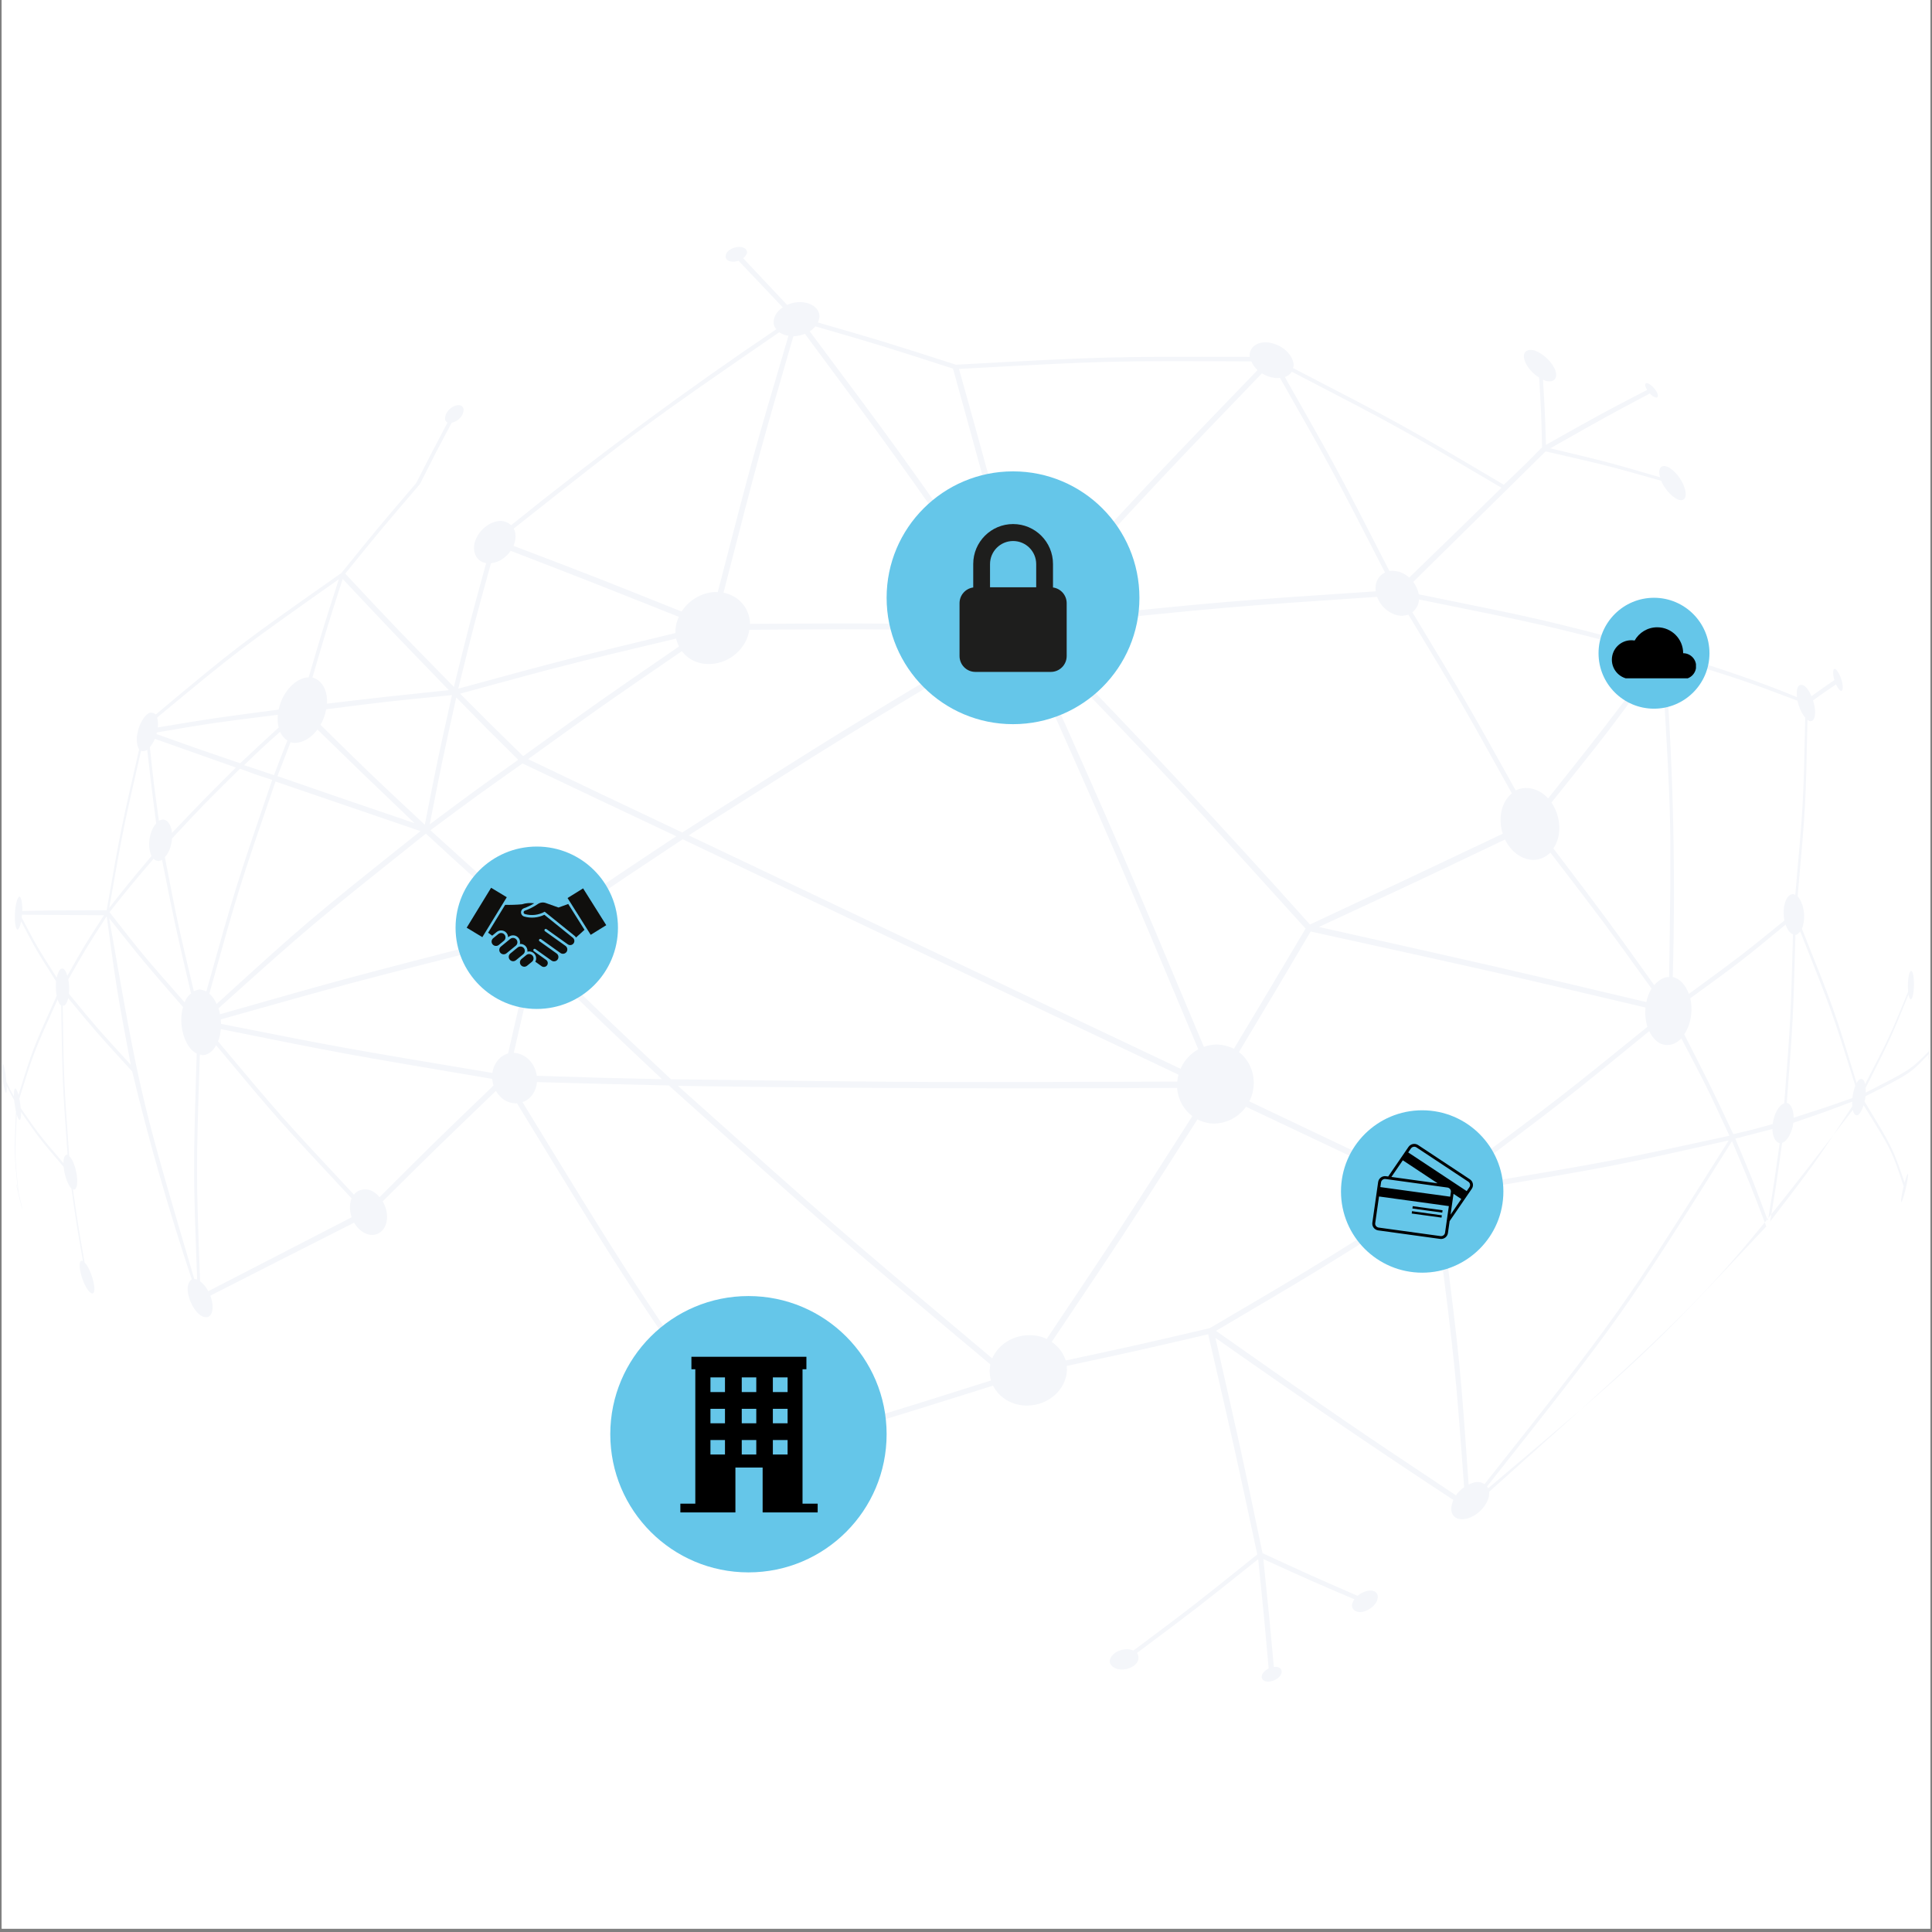 <svg xmlns="http://www.w3.org/2000/svg" xmlns:xlink="http://www.w3.org/1999/xlink" width="755" zoomAndPan="magnify" viewBox="0 0 567 567" height="755" preserveAspectRatio="xMidYMid meet" version="1.0"><rect x="0" y="0" width="567" height="567" fill="#808080" stroke="none"/><defs><clipPath id="3a480bacc4"><path d="M 0.5 0 L 566.5 0 L 566.5 566 L 0.5 566 Z M 0.5 0 " clip-rule="nonzero"/></clipPath><clipPath id="c84cdc83d1"><path d="M 0.5 72.156 L 566.5 72.156 L 566.5 493.664 L 0.5 493.664 Z M 0.5 72.156 " clip-rule="nonzero"/></clipPath><clipPath id="24dca41eaa"><path d="M 260.203 138.336 L 334.395 138.336 L 334.395 212.527 L 260.203 212.527 Z M 260.203 138.336 " clip-rule="nonzero"/></clipPath><clipPath id="9f532bf2c1"><path d="M 297.301 138.336 C 276.812 138.336 260.203 154.945 260.203 175.434 C 260.203 195.918 276.812 212.527 297.301 212.527 C 317.789 212.527 334.395 195.918 334.395 175.434 C 334.395 154.945 317.789 138.336 297.301 138.336 Z M 297.301 138.336 " clip-rule="nonzero"/></clipPath><clipPath id="df017ac093"><path d="M 133.699 248.445 L 181.359 248.445 L 181.359 296.105 L 133.699 296.105 Z M 133.699 248.445 " clip-rule="nonzero"/></clipPath><clipPath id="c334a5a87b"><path d="M 157.531 248.445 C 144.371 248.445 133.699 259.113 133.699 272.277 C 133.699 285.438 144.371 296.105 157.531 296.105 C 170.691 296.105 181.359 285.438 181.359 272.277 C 181.359 259.113 170.691 248.445 157.531 248.445 Z M 157.531 248.445 " clip-rule="nonzero"/></clipPath><clipPath id="7a79497716"><path d="M 393.551 325.844 L 441.211 325.844 L 441.211 373.504 L 393.551 373.504 Z M 393.551 325.844 " clip-rule="nonzero"/></clipPath><clipPath id="72b008315b"><path d="M 417.379 325.844 C 404.219 325.844 393.551 336.516 393.551 349.676 C 393.551 362.836 404.219 373.504 417.379 373.504 C 430.539 373.504 441.211 362.836 441.211 349.676 C 441.211 336.516 430.539 325.844 417.379 325.844 Z M 417.379 325.844 " clip-rule="nonzero"/></clipPath><clipPath id="3683fa875b"><path d="M 469.137 175.434 L 501.691 175.434 L 501.691 207.984 L 469.137 207.984 Z M 469.137 175.434 " clip-rule="nonzero"/></clipPath><clipPath id="14bc87fbc1"><path d="M 485.414 175.434 C 476.426 175.434 469.137 182.719 469.137 191.707 C 469.137 200.699 476.426 207.984 485.414 207.984 C 494.402 207.984 501.691 200.699 501.691 191.707 C 501.691 182.719 494.402 175.434 485.414 175.434 Z M 485.414 175.434 " clip-rule="nonzero"/></clipPath><clipPath id="082ad179cc"><path d="M 179.105 380.363 L 260.203 380.363 L 260.203 461.461 L 179.105 461.461 Z M 179.105 380.363 " clip-rule="nonzero"/></clipPath><clipPath id="b61d0204c6"><path d="M 219.656 380.363 C 197.262 380.363 179.105 398.516 179.105 420.91 C 179.105 443.305 197.262 461.461 219.656 461.461 C 242.051 461.461 260.203 443.305 260.203 420.91 C 260.203 398.516 242.051 380.363 219.656 380.363 Z M 219.656 380.363 " clip-rule="nonzero"/></clipPath><clipPath id="b1c2c552c8"><path d="M 281.605 153.781 L 313.047 153.781 L 313.047 197.207 L 281.605 197.207 Z M 281.605 153.781 " clip-rule="nonzero"/></clipPath><clipPath id="dc34bee718"><path d="M 402.586 335.363 L 432.535 335.363 L 432.535 363.812 L 402.586 363.812 Z M 402.586 335.363 " clip-rule="nonzero"/></clipPath><clipPath id="82a0e4acff"><path d="M 143 265 L 168.613 265 L 168.613 283.75 L 143 283.75 Z M 143 265 " clip-rule="nonzero"/></clipPath><clipPath id="86c42b9f29"><path d="M 152 279.961 L 157 279.961 L 157 283.75 L 152 283.75 Z M 152 279.961 " clip-rule="nonzero"/></clipPath><clipPath id="042d6356bb"><path d="M 136.855 260.543 L 149 260.543 L 149 276 L 136.855 276 Z M 136.855 260.543 " clip-rule="nonzero"/></clipPath><clipPath id="1032a67c78"><path d="M 166 260.543 L 178 260.543 L 178 275 L 166 275 Z M 166 260.543 " clip-rule="nonzero"/></clipPath><clipPath id="a1cca919e4"><path d="M 199.605 398.191 L 240 398.191 L 240 443.863 L 199.605 443.863 Z M 199.605 398.191 " clip-rule="nonzero"/></clipPath><clipPath id="46bcf0c924"><path d="M 473.047 184.094 L 497.73 184.094 L 497.73 199.07 L 473.047 199.07 Z M 473.047 184.094 " clip-rule="nonzero"/></clipPath></defs><g clip-path="url(#3a480bacc4)"><path fill="#ffffff" d="M 0.5 0 L 566.5 0 L 566.5 566 L 0.5 566 Z M 0.5 0 " fill-opacity="1" fill-rule="nonzero"/><path fill="#ffffff" d="M 0.5 0 L 566.5 0 L 566.5 566 L 0.5 566 Z M 0.5 0 " fill-opacity="1" fill-rule="nonzero"/></g><g clip-path="url(#c84cdc83d1)"><path fill="#f4f6fa" d="M 5.43 321.336 C 9.637 307.797 9.637 307.797 16.633 292.262 C 16.48 291.457 16.395 290.664 16.395 289.871 C 16.383 289.066 16.406 288.535 16.469 288.004 C 10.602 278.781 10.602 278.781 6.203 270.383 C 5.953 271.762 5.582 272.574 5.203 272.836 C 4.629 272.805 4.258 270.836 4.387 268.055 C 4.508 265.547 5.074 263.363 5.66 263.125 C 6.215 263.168 6.605 264.863 6.52 267.352 C 16.395 267.164 16.395 267.164 31.301 267.145 C 35.461 243.363 35.461 243.363 40.828 219.938 C 40.242 219.004 40 217.375 40.25 215.613 C 40.707 212.594 42.414 209.695 44.055 209.148 C 44.695 209.098 45.27 209.281 45.727 209.684 C 70.062 189.355 70.062 189.355 100.211 168.148 C 110.957 154.863 110.957 154.863 122.137 141.793 C 126.719 132.773 126.719 132.773 131.336 124.027 C 130.738 123.715 130.414 123.051 130.719 122.074 C 130.988 120.738 132.434 119.336 133.914 118.977 C 135.402 118.641 136.398 119.434 135.965 120.934 C 135.703 122.289 134.293 123.66 132.805 123.996 C 132.621 124.117 132.586 124.082 132.566 124.051 C 127.828 132.938 127.828 132.938 123.289 141.965 C 123.156 142.141 123.156 142.141 123.039 142.312 C 111.902 155.309 111.902 155.309 101.32 168.344 C 115.922 183.969 115.922 183.969 133.207 201.59 C 137.781 183.129 137.781 183.129 142.68 165.258 C 140.246 164.898 138.832 162.715 139.16 160.012 C 139.66 156.633 142.746 153.48 146.059 152.949 C 147.711 152.699 149.047 153.223 149.98 154.156 C 175.523 133.535 201.66 114.273 227.824 96.629 C 227.203 95.922 226.941 95.043 227.074 94.074 C 227.27 92.586 228.137 91.25 229.734 90.207 C 223.012 83.113 223.012 83.113 216.742 76.52 C 216.535 76.605 216.113 76.703 215.676 76.77 C 213.906 76.977 212.699 76.148 213.004 74.945 C 213.09 73.812 214.613 72.727 216.406 72.5 C 218.199 72.293 219.359 73.098 219.25 74.25 C 218.969 74.848 218.664 75.348 218.109 75.781 C 224.336 82.375 224.336 82.375 230.996 89.48 C 231.93 89.055 233.102 88.742 234.125 88.688 C 237.797 88.438 240.699 90.414 240.48 93.141 C 240.395 93.652 240.297 94.141 240.012 94.629 C 259.918 100.398 259.918 100.398 280.547 107.035 C 324.84 104.637 324.84 104.637 366.754 104.746 C 366.484 101.996 368.93 100.094 372.352 100.527 C 375.98 101.074 379.031 103.648 379.586 106.504 C 379.727 107.09 379.684 107.59 379.457 108.004 C 411.418 124.562 411.418 124.562 441.34 142.258 C 447.258 136.652 447.258 136.652 452.562 131.273 C 452.301 120.703 452.301 120.703 451.703 110.816 C 449.801 109.656 448.043 107.633 447.445 105.777 C 446.652 103.398 448.086 102.18 450.453 102.887 C 452.984 103.801 455.656 106.406 456.473 108.766 C 457.242 111.133 455.918 112.449 453.527 111.73 C 453.289 111.633 453.062 111.523 452.832 111.406 C 453.387 120.641 453.387 120.641 453.715 130.547 C 470.531 121.105 470.531 121.105 483.383 114.445 C 483.242 114.219 483.121 113.98 483.016 113.73 C 482.602 112.695 482.895 112.09 483.895 112.633 C 484.883 113.176 485.949 114.359 486.371 115.391 C 486.785 116.422 486.48 117.02 485.48 116.477 C 485.164 116.391 484.742 116.066 484.199 115.477 C 471.562 122.184 471.562 122.184 454.984 131.57 C 472.141 135.676 472.141 135.676 487.207 140.074 C 486.469 137.523 487.438 136.195 489.371 137 C 491.312 137.805 493.574 140.586 494.367 143.129 C 495.281 145.875 494.367 147.387 492.379 146.57 C 490.5 145.715 488.5 143.441 487.512 141.086 C 471.715 136.621 471.715 136.621 453.613 132.469 C 436.18 149.637 436.18 149.637 414.754 170.777 C 415.504 171.754 416.121 173.047 416.383 174.418 C 452.648 181.762 452.648 181.762 483.406 189.844 C 483.34 187.16 484.762 185.465 486.871 185.953 C 489.043 186.422 491.227 189.191 491.879 192.168 C 505.461 196.395 517.184 200.328 527.371 204.598 C 527.047 201.992 527.816 200.645 529.059 201.047 C 529.926 201.297 530.902 202.621 531.633 204.316 C 535.195 201.762 535.195 201.762 538.355 199.59 C 538.281 199.34 538.215 199.078 538.148 198.809 C 537.801 197.223 538.008 196.004 538.672 196.34 C 539.422 196.949 540.289 198.668 540.637 200.262 C 540.984 201.859 540.789 203.066 540.117 202.707 C 539.637 202.293 539.16 201.598 538.824 200.859 C 535.652 203.012 535.652 203.012 532.078 205.543 C 532.238 206.043 532.371 206.555 532.535 207.324 C 533.043 210.172 532.336 212.008 530.992 211.594 C 530.773 211.387 530.645 211.422 530.449 211.215 C 529.949 236.301 529.949 236.301 527.566 263.035 C 528.621 264.18 529.395 266.352 529.469 268.578 C 529.512 270.066 529.273 271.566 528.828 272.574 C 538.258 296.164 538.258 296.164 544.887 317.879 C 545.266 317.129 545.68 316.652 546.059 316.695 C 546.668 316.5 547.137 317.098 547.375 318.195 C 554.676 304.008 554.676 304.008 560 291.035 C 559.945 290.48 559.922 289.645 559.934 289.09 C 559.953 286.875 560.379 284.93 560.879 284.93 C 561.355 284.93 561.727 286.602 561.703 289.121 C 561.672 291.348 561.258 293.293 560.781 293.281 C 560.496 293.273 560.27 292.707 560.117 291.871 C 554.816 304.844 554.816 304.844 547.516 319.293 C 547.57 319.574 547.57 320.105 547.547 320.648 C 560.672 313.969 560.672 313.969 566.082 308.527 C 566.203 307.113 566.309 306.266 566.387 305.984 C 566.43 305.984 566.375 307.125 566.258 308.535 C 566.137 309.961 566.008 311.09 565.973 311.09 C 565.898 311.371 565.93 310.516 566.016 309.375 C 560.586 315.078 560.586 315.078 547.484 321.715 C 547.418 322.246 547.332 322.781 547.211 323.301 C 555.434 336.848 555.434 336.848 558.957 347.039 C 559.25 345.953 559.598 344.867 559.793 344.617 C 560.105 344.105 559.988 345.531 559.531 347.758 C 559.055 349.984 558.422 352.168 558.109 352.668 C 557.77 353.18 557.891 351.742 558.359 349.527 C 558.477 348.973 558.609 348.418 558.672 348.148 C 555.207 337.652 555.207 337.652 546.93 324.344 C 546.441 325.887 545.746 327.125 545.094 327.289 C 544.484 327.461 544.008 326.844 543.766 325.734 C 502.352 379.402 502.352 379.402 437.035 437.801 C 436.973 438.344 437.047 438.734 436.949 439.246 C 436.199 442.23 433.375 445.012 430.41 445.688 C 427.281 446.457 425.348 444.621 426.074 441.59 C 426.195 441.102 426.348 440.637 426.52 440.199 C 406.246 426.891 382.836 411.043 356.695 392.625 C 364.367 426.305 364.367 426.305 370.523 455.824 C 385.027 462.504 385.027 462.504 398.414 468.34 C 399.25 467.621 400.219 467.121 401.359 466.871 C 403.434 466.469 404.703 467.578 404.258 469.297 C 403.977 470.891 401.914 472.629 399.828 473.055 C 397.926 473.359 396.535 472.348 396.816 470.719 C 397.035 470.219 397.078 469.883 397.523 469.371 C 384.637 463.875 384.637 463.875 370.766 457.551 C 372.492 474.348 372.492 474.348 373.852 489.219 C 375.469 488.992 376.336 489.816 376.109 490.949 C 375.871 492.098 374.383 493.219 372.762 493.48 C 371.133 493.73 370.078 492.98 370.32 491.816 C 370.461 490.992 371.32 490.145 372.328 489.676 C 370.992 474.609 370.992 474.609 369.254 457.574 C 351.285 471.945 351.285 471.945 333.684 485.102 C 334.012 485.559 334.152 486.113 334.098 486.723 C 334.066 488.309 332.043 489.762 329.699 489.949 C 327.371 490.121 325.613 488.949 325.699 487.34 C 325.973 485.656 327.961 484.191 330.242 484.039 C 331.273 483.941 331.945 484.113 332.652 484.398 C 350.699 470.891 350.699 470.891 368.984 456.191 C 362.539 426.066 362.539 426.066 354.578 391.582 C 334.012 396.363 334.012 396.363 313.062 400.871 C 313.043 401.285 313.141 401.664 313.129 402.078 C 312.902 407.75 307.871 412.367 301.582 412.508 C 297.027 412.574 293.203 410.172 291.434 406.652 C 258.43 417.039 258.43 417.039 226.695 426.043 C 226.836 426.5 226.977 426.988 226.953 427.457 C 227.27 430.957 224.25 433.52 220.371 433.281 C 216.438 432.996 213.156 430.055 212.875 426.621 C 212.645 424.598 213.516 422.859 215.07 421.809 C 182.52 374.277 182.52 374.277 151.719 323.777 C 151.555 323.824 151.383 323.875 151.176 323.789 C 148.863 323.758 146.777 322.312 145.539 320.16 C 128.047 336.98 128.047 336.98 112.312 352.57 C 112.965 353.676 113.457 355.066 113.562 356.414 C 113.891 360.086 111.684 362.715 108.707 362.402 C 106.816 362.195 104.992 360.684 103.918 358.828 C 80.426 370.723 80.426 370.723 61.73 380.25 C 61.992 380.926 62.102 381.402 62.262 382.121 C 62.805 385.055 61.754 387.141 59.766 386.445 C 57.918 385.934 55.918 383.043 55.234 379.848 C 54.801 377.621 55.309 376.102 56.277 375.449 C 49.574 355.34 43.727 334.957 38.797 314.438 C 28.441 303.125 28.441 303.125 20.012 292.945 C 19.688 294.273 19.098 295.348 18.402 295.121 C 18.762 317.684 18.762 317.684 20.316 339.336 C 21.195 339.977 22.121 342.227 22.531 344.879 C 22.922 347.527 22.469 349.559 21.391 349.008 C 22.988 360.023 22.988 360.023 24.824 370.516 C 25.727 371.355 26.789 373.57 27.367 375.949 C 28.02 378.602 27.691 380.164 26.617 379.402 C 25.66 378.883 24.305 376.176 23.715 373.766 C 23.062 371.094 23.379 369.562 24.348 370.105 C 22.5 359.598 22.5 359.598 20.969 348.832 C 20.066 347.941 19.152 345.66 18.773 343.246 C 18.73 342.977 18.695 342.703 18.664 342.445 C 11.57 334.121 11.57 334.121 6.16 326.309 C 6.234 327.996 6.027 328.875 5.66 328.656 C 5.41 328.406 5.16 327.875 4.91 327.059 C 4.344 339.195 4.344 339.195 5.441 349.996 C 5.582 350.547 5.781 351.387 5.977 352.211 C 6.441 354.156 6.746 355.547 6.582 354.992 C 6.582 354.992 6.441 354.449 6.324 354.176 C 5.832 352.254 5.367 350.309 4.922 348.363 C 4.781 347.516 4.727 347.246 4.801 347.516 C 4.887 347.789 5.031 348.344 5.234 349.168 C 4.141 338.371 4.141 338.371 4.691 326.246 C 4.508 325.418 4.355 324.594 4.227 323.477 C 4.191 323.191 4.191 323.191 4.172 322.91 C 3 320.801 3 320.801 1.965 318.652 C 2.031 320.062 1.945 320.934 1.695 320.684 C 1.41 320.434 1.012 318.488 0.77 316.227 C 0.52 313.688 0.566 311.969 0.859 312.23 C 1.16 312.48 1.586 314.438 1.824 316.969 C 1.855 317.238 1.855 317.238 1.879 317.52 C 2.91 319.672 2.91 319.672 4.086 321.789 C 4.051 320.379 4.203 319.227 4.586 319.465 C 4.867 319.715 5.184 320.52 5.434 321.336 Z M 57.633 375.43 C 57.68 375.406 57.82 375.613 57.863 375.59 C 56.688 343.672 56.688 343.672 57.73 309.168 C 55.254 308.047 53.344 304.082 53.203 299.715 C 53.16 298.105 53.355 296.715 53.723 295.555 C 41.836 281.863 41.836 281.863 32.027 269.457 C 41.25 322.008 41.25 322.008 57.027 375.406 C 57.199 375.332 57.461 375.492 57.633 375.43 Z M 58.723 376.027 C 59.633 376.699 60.449 377.656 61.133 378.938 C 79.785 369.32 79.785 369.32 103.199 357.242 C 103.004 356.699 102.82 355.938 102.73 355.133 C 102.633 353.926 102.766 352.645 103.168 351.68 C 81.828 328.82 81.828 328.82 63.426 306.766 C 62.402 308.656 60.895 309.711 59.211 309.676 C 59.004 309.473 58.82 309.492 58.645 309.516 C 57.535 343.934 57.535 343.934 58.723 376.027 Z M 18.609 341.348 C 18.621 339.684 19.098 338.762 19.828 338.891 C 18.305 317.477 18.305 317.477 17.957 295.129 C 17.547 294.879 17.176 294.098 16.902 293.316 C 9.887 308.875 9.887 308.875 5.672 322.422 C 5.789 322.977 5.93 323.801 6.027 324.637 C 6.062 324.91 6.082 325.191 6.074 325.191 C 11.492 333.023 11.492 333.023 18.609 341.348 Z M 18.25 284.234 C 18.84 284.234 19.383 285.07 19.762 286.383 C 24.738 277.539 24.738 277.539 30.527 268.598 C 16.09 268.492 16.09 268.492 6.453 268.457 C 6.43 268.73 6.41 269.012 6.367 269.285 C 10.777 277.691 10.777 277.691 16.652 286.938 C 16.992 285.34 17.566 284.234 18.25 284.234 Z M 20.043 287.438 C 20.195 288.219 20.281 289.004 20.293 289.797 C 20.305 290.578 20.273 291.098 20.207 291.633 C 28.398 301.605 28.398 301.605 38.383 312.504 C 34.254 290.512 34.254 290.512 31.309 268.902 C 25.238 278.324 25.238 278.324 20.043 287.438 Z M 526.297 262.406 C 526.492 262.395 526.711 262.613 526.883 262.602 C 529.262 235.668 529.262 235.668 529.797 210.594 C 528.852 209.543 527.961 207.66 527.516 205.641 C 511.738 199.688 511.738 199.688 492.074 193.582 C 492.215 196.254 490.922 198.023 488.977 197.863 C 491.055 226.273 491.758 256.234 490.922 286.73 C 492.988 287.176 494.703 289.109 495.648 291.688 C 510.879 280.539 510.879 280.539 523.68 270.164 C 523.559 269.445 523.496 268.969 523.473 268.242 C 523.344 264.863 524.625 262.32 526.297 262.406 Z M 528.316 273.336 C 527.914 273.848 527.449 274.359 526.918 274.379 C 526.254 299.051 526.254 299.051 524.375 323.68 C 525.59 323.875 526.383 325.758 526.406 328.027 C 535.793 325.008 535.793 325.008 543.637 322.246 C 543.789 320.934 544.094 319.652 544.484 318.629 C 537.793 297.172 537.793 297.172 528.316 273.336 Z M 526.199 274.172 C 525.32 273.965 524.527 272.781 524.027 271.359 C 511.262 281.91 511.262 281.91 496.062 292.98 C 496.301 294.066 496.422 295.359 496.41 296.422 C 496.344 299.215 495.539 301.727 494.281 303.551 C 502.016 318.715 502.016 318.715 508.695 332.852 C 514.66 331.461 514.66 331.461 520.258 329.875 C 520.582 326.984 522.059 324.289 523.637 323.812 C 525.535 299.008 525.535 299.008 526.199 274.172 Z M 543.625 324.648 C 543.559 324.367 543.559 323.832 543.582 323.301 C 535.715 326.289 535.715 326.289 526.309 329.516 C 525.98 332.23 524.527 334.969 523.016 335.402 C 521.363 347.16 521.363 347.16 519.508 358.48 C 532.816 341.141 532.816 341.141 543.625 324.648 Z M 432.734 435.031 C 433.984 434.77 434.895 435.074 435.688 435.551 C 475.289 385.488 475.289 385.488 507.352 334.688 C 473.551 342.281 473.551 342.281 430.551 349.504 C 430.148 354.145 427.246 358.164 423.477 359.828 C 428.531 400.316 428.531 400.316 431.008 435.691 C 431.594 435.387 432.07 435.27 432.734 435.031 Z M 436.406 436.258 C 436.547 436.398 436.688 436.539 436.68 436.832 C 482.535 398.102 482.535 398.102 518.367 359.934 C 513.805 347.91 513.805 347.91 508.305 334.902 C 476.18 385.957 476.18 385.957 436.406 436.258 Z M 427.293 438.855 C 427.898 437.961 428.801 437.062 429.691 436.465 C 427.074 401.059 427.074 401.059 421.945 360.445 C 421.469 360.543 420.957 360.629 420.426 360.695 C 417.102 360.977 414.328 359.238 412.723 356.621 C 385.508 373.691 385.508 373.691 356.859 390.582 C 395.426 417.648 395.426 417.648 427.293 438.855 Z M 522.289 335.5 C 521.062 335.242 520.203 333.566 520.16 331.34 C 514.891 332.719 514.891 332.719 509.262 334.164 C 514.5 346.605 514.5 346.605 518.832 358.262 C 520.691 346.984 520.691 346.984 522.289 335.5 Z M 487.945 197.57 C 487.188 197.168 486.426 196.516 485.805 195.82 C 472.062 214.613 472.062 214.613 455.32 235.527 C 456.613 237.41 457.461 239.797 457.613 242.363 C 457.734 244.926 457.082 247.273 455.875 248.98 C 471.574 269.688 471.574 269.688 485.48 289.121 C 486.688 287.711 488.207 286.711 489.848 286.723 C 490.531 240.973 490.531 240.973 487.945 197.57 Z M 484.969 194.734 C 484.262 193.594 483.754 192.363 483.566 191.234 C 452.812 183.281 452.812 183.281 416.449 175.926 C 416.352 177.547 415.59 178.805 414.504 179.676 C 430.203 205.707 430.203 205.707 444.816 231.953 C 445.934 231.41 447.215 231.172 448.574 231.281 C 450.758 231.508 452.746 232.562 454.344 234.324 C 471.074 213.258 471.074 213.258 484.969 194.734 Z M 150.742 155.145 C 151.262 155.926 151.383 157.055 151.25 158.219 C 151.176 158.891 150.902 159.641 150.707 160.195 C 174.242 169.148 174.242 169.148 200.043 179.48 C 202.008 176.32 205.66 173.992 209.691 173.742 C 210.004 173.742 210.32 173.754 210.648 173.766 C 221.078 133.48 221.078 133.48 231.398 98.551 C 230.344 98.391 229.441 98.02 228.68 97.508 C 189.211 124.715 189.211 124.715 150.742 155.145 Z M 149.871 161.652 C 148.523 163.605 146.516 164.965 144.352 165.258 C 144.168 165.336 144.168 165.336 144.094 165.27 C 139.094 183.414 139.094 183.414 134.488 202.109 C 165.094 193.766 165.094 193.766 198.219 185.793 C 198.25 185.434 198.293 185.074 198.238 184.805 C 198.328 183.488 198.652 182.23 199.219 181.023 C 173.34 170.723 173.34 170.723 149.871 161.652 Z M 239.273 95.77 C 238.809 96.324 238.316 96.812 237.633 97.238 C 263.828 132.309 263.828 132.309 293.344 174.516 C 294.441 173.645 295.758 172.992 297.168 172.594 C 288.066 138.457 288.066 138.457 279.68 108.18 C 259.121 101.539 259.121 101.539 239.273 95.77 Z M 236.223 97.965 C 235.32 98.336 234.199 98.605 233.223 98.66 C 233.211 98.641 233.027 98.66 232.832 98.684 C 222.707 133.621 222.707 133.621 212.332 173.949 C 216.816 174.82 220.023 178.48 220.109 183.098 C 254.355 182.879 254.355 182.879 289.316 183.469 C 289.227 183.195 289.238 182.926 289.262 182.652 C 289.227 179.98 290.25 177.547 292.02 175.699 C 262.402 133.254 262.402 133.254 236.223 97.965 Z M 379.098 109.078 C 378.695 109.809 377.957 110.328 377.086 110.664 C 392.504 137.816 392.504 137.816 407.746 167.551 C 408.289 167.508 408.82 167.477 409.453 167.605 C 410.887 167.691 412.387 168.453 413.57 169.508 C 427.988 155.535 427.988 155.535 440.652 143.148 C 410.875 125.562 410.875 125.562 379.098 109.078 Z M 375.633 110.883 C 375.141 110.961 374.676 110.992 374.055 110.906 C 372.809 110.762 371.516 110.273 370.34 109.57 C 341.766 139.25 341.766 139.25 308.59 175.285 C 310.379 176.895 311.641 179 312.012 181.328 C 359.898 176.469 359.898 176.469 403.75 173.539 C 403.781 173.504 403.781 173.504 403.715 173.34 C 403.453 170.875 404.586 168.887 406.477 168.027 C 391.125 138.141 391.125 138.141 375.633 110.883 Z M 369.059 108.625 C 368.309 107.918 367.645 107.027 367.234 106.059 C 325.309 105.875 325.309 105.875 281.449 108.277 C 289.836 138.359 289.836 138.359 298.93 172.246 C 299.516 172.18 299.984 172.137 300.559 172.148 C 303.102 172.199 305.395 172.949 307.219 174.199 C 340.477 138.238 340.477 138.238 369.059 108.625 Z M 46.117 210.586 C 46.324 211.434 46.453 212.246 46.305 213.484 C 62.371 210.812 62.371 210.812 81.766 208.258 C 82.762 203.555 86.078 199.59 89.715 198.871 C 90.031 198.773 90.27 198.883 90.586 198.797 C 94.887 184.172 94.887 184.172 99.449 169.973 C 69.945 190.832 69.945 190.832 46.117 210.586 Z M 46.043 214.953 C 46.055 214.961 45.988 215.203 45.922 215.43 C 57.168 219.461 57.168 219.461 70.477 224 C 76.004 218.82 76.004 218.82 81.797 213.508 C 81.48 212.484 81.418 211.105 81.535 209.77 C 62.152 212.203 62.152 212.203 46.043 214.953 Z M 45.445 216.832 C 45.062 217.754 44.543 218.637 43.977 219.242 C 45.117 229.91 45.117 229.91 46.629 240.852 C 46.934 240.656 47.203 240.711 47.551 240.539 C 49.086 240.34 50.246 242.004 50.477 244.438 C 59.383 235.082 59.383 235.082 69.227 225.25 C 56.387 220.699 56.387 220.699 45.445 216.832 Z M 43.207 220.059 C 42.934 220.242 42.629 220.426 42.391 220.363 C 42.012 220.516 41.695 220.426 41.391 220.352 C 36.145 243.219 36.145 243.219 32.059 266.438 C 37.938 258.973 37.938 258.973 44.477 251.207 C 43.945 250.152 43.684 248.652 43.805 246.957 C 43.969 244.785 44.793 242.723 45.836 241.68 C 44.391 230.5 44.391 230.5 43.207 220.059 Z M 50.465 246.109 C 50.465 246.109 50.465 246.109 50.477 246.109 C 50.301 248.457 49.465 250.477 48.379 251.512 C 52.125 270.902 52.125 270.902 56.883 290.883 C 57.449 290.645 58.047 290.402 58.676 290.383 C 59.328 290.59 59.949 290.578 60.547 291 C 69.148 260.309 69.148 260.309 79.883 228.867 C 75.027 227.316 75.027 227.316 70.441 225.59 C 59.969 235.91 59.969 235.91 50.465 246.109 Z M 47.562 252.359 C 47.258 252.555 46.977 252.508 46.641 252.707 C 46.062 252.629 45.508 252.555 45.086 252.012 C 38.262 259.996 38.262 259.996 32.137 267.699 C 42.078 280.418 42.078 280.418 54.168 294.152 C 54.648 293 55.297 292.066 56.07 291.59 C 51.332 271.328 51.332 271.328 47.562 252.359 Z M 107.48 349.07 C 108.891 349.148 110.273 350.004 111.391 351.344 C 127.199 335.547 127.199 335.547 144.832 318.586 C 144.625 317.902 144.484 317.207 144.449 316.629 C 100.211 309.156 100.211 309.156 64.805 302.02 C 64.684 303.344 64.414 304.691 63.98 305.613 C 82.438 327.637 82.438 327.637 103.871 350.602 C 104.719 349.484 106.023 349.008 107.48 349.07 Z M 150.785 308.98 C 154.195 309.145 157.055 312.004 157.531 315.719 C 175.535 316.305 175.535 316.305 194.297 316.727 C 177.152 300.539 177.152 300.539 160.77 284.582 C 159.996 284.852 159.203 284.973 158.379 284.973 C 157.727 284.973 157.098 284.984 156.477 284.723 C 153.555 296.891 153.555 296.891 150.785 308.98 Z M 157.598 317.566 C 157.348 320.324 155.695 322.727 153.328 323.43 C 184.074 373.777 184.074 373.777 216.426 421.102 C 217.402 420.82 218.328 420.633 219.445 420.723 C 222.172 420.852 224.738 422.449 226.117 424.633 C 257.875 415.559 257.875 415.559 290.848 405.141 C 290.543 404.285 290.488 403.371 290.422 402.438 C 290.488 401.742 290.562 401.059 290.629 400.406 C 243.371 360.793 243.371 360.793 196.297 318.562 C 176.523 318.098 176.523 318.098 157.598 317.566 Z M 144.504 314.883 C 144.887 312.066 146.699 309.871 149.113 309.156 C 151.938 296.781 151.938 296.781 154.934 284.191 C 151.957 283.004 149.656 280.191 148.797 276.801 C 101.832 288.73 101.832 288.73 64.793 299.172 C 64.828 299.391 64.859 299.824 64.871 300.258 C 64.879 300.484 64.879 300.484 64.871 300.484 C 100.266 307.484 100.266 307.484 144.504 314.883 Z M 455.004 250.227 C 453.594 251.574 451.734 252.465 449.641 252.348 C 446.305 252.141 443.293 249.719 441.688 246.383 C 415.73 258.758 415.73 258.758 387.07 272.043 C 439.98 283.863 439.98 283.863 483.156 294.086 C 483.461 292.695 483.98 291.305 484.676 290.109 C 470.715 270.707 470.715 270.707 455.004 250.227 Z M 441.023 244.688 C 440.664 243.602 440.457 242.473 440.414 241.297 C 440.207 237.605 441.547 234.594 443.707 232.844 C 428.984 206.348 428.984 206.348 413.332 180.391 C 412.539 180.598 411.766 180.793 410.844 180.688 C 407.875 180.359 405.141 177.992 404.16 175.156 C 360.184 178.121 360.184 178.121 312.184 183.031 C 312.195 185.922 311 188.531 309 190.43 C 334.707 216.852 360.043 244.016 384.441 271.328 C 414.156 257.422 414.156 257.422 441.023 244.688 Z M 493.445 304.746 C 492.336 305.918 490.988 306.625 489.543 306.68 C 487.23 306.84 485.207 305.191 484.012 302.625 C 458.906 323.16 458.906 323.16 429.898 344.879 C 430.289 345.727 430.465 346.844 430.539 347.918 C 473.715 340.664 473.715 340.664 507.555 333.316 C 501.039 319.238 501.039 319.238 493.445 304.746 Z M 483.469 301.367 C 483.059 299.922 482.816 298.496 482.852 296.891 C 482.863 296.488 482.883 296.086 482.918 295.684 C 438.809 285.277 438.809 285.277 384.648 273.379 C 374.305 290.902 374.305 290.902 363.605 308.754 C 366.301 310.84 368.004 314.207 367.949 317.977 C 367.918 319.848 367.441 321.648 366.648 323.227 C 390.68 334.645 390.68 334.645 413.102 345.324 C 414.926 342.031 418.207 339.629 421.762 339.457 C 425 339.25 427.738 340.805 429.27 343.422 C 458.32 321.746 458.32 321.746 483.469 301.367 Z M 412.125 355.102 C 411.625 353.828 411.387 352.387 411.484 350.797 C 411.582 349.398 411.887 348.094 412.363 346.887 C 389.832 336.219 389.832 336.219 365.68 324.812 C 363.617 327.691 360.312 329.602 356.574 329.734 C 354.695 329.785 352.969 329.297 351.426 328.516 C 330.09 361.891 330.09 361.891 308.652 393.832 C 310.621 395.156 312.055 397.059 312.762 399.266 C 334.055 394.691 334.055 394.691 355.055 389.781 C 384.258 372.613 384.258 372.613 412.125 355.102 Z M 301.918 391.855 C 303.906 391.812 305.664 392.215 307.188 392.953 C 328.59 360.977 328.59 360.977 349.926 327.559 C 347.395 325.668 345.699 322.684 345.461 319.27 C 296.527 319.586 246.922 319.379 198.957 318.672 C 245.055 359.902 245.055 359.902 291.195 398.656 C 292.898 394.734 297.082 391.91 301.918 391.855 Z M 91.695 198.828 C 94.367 199.578 96.215 202.426 95.953 206.512 C 113 204.5 113 204.5 131.73 202.543 C 114.922 185.172 114.922 185.172 100.57 169.91 C 95.953 184.262 95.953 184.262 91.695 198.828 Z M 95.715 208.16 C 95.441 209.793 94.879 211.301 94.062 212.715 C 108.391 226.828 108.391 226.828 124.676 242.047 C 128.414 222.992 128.414 222.992 132.641 204 C 113.355 205.914 113.355 205.914 95.715 208.16 Z M 93.172 214.105 C 91.648 216.137 89.617 217.582 87.5 217.93 C 86.684 218.09 85.945 218.059 85.273 217.832 C 83.305 222.895 83.305 222.895 81.426 227.781 C 100.211 234.27 100.211 234.27 121.656 241.582 C 106.598 227.207 106.598 227.207 93.172 214.105 Z M 84.34 217.297 C 83.426 216.766 82.699 215.844 82.188 214.766 C 76.863 219.535 76.863 219.535 71.648 224.555 C 75.941 226 75.941 226 80.418 227.488 C 82.352 222.383 82.352 222.383 84.34 217.297 Z M 219.926 184.824 C 219.141 190.203 214.23 194.645 208.551 194.863 C 205.008 195.039 201.957 193.551 200.121 191.094 C 177.098 206.867 177.098 206.867 154.988 222.785 C 176.836 233.246 176.836 233.246 200.227 244.316 C 245.336 215.613 245.336 215.613 290.922 188.289 C 290.324 187.336 289.914 186.293 289.598 185.184 C 254.398 184.598 254.398 184.598 219.926 184.824 Z M 199.262 189.734 C 198.926 188.977 198.609 188.227 198.414 187.41 C 165.551 195.234 165.551 195.234 135.031 203.578 C 143.996 212.594 143.996 212.594 153.531 221.914 C 175.883 205.805 175.883 205.805 199.262 189.734 Z M 307.688 191.562 C 306.59 192.312 305.371 192.887 304.023 193.223 C 329.09 249.488 329.09 249.488 353.316 307.242 C 354.469 306.82 355.684 306.559 356.957 306.539 C 358.805 306.582 360.574 307.004 362.117 307.797 C 372.816 289.98 372.816 289.98 383.16 272.523 C 346.102 231.543 346.102 231.543 307.688 191.562 Z M 302.223 193.551 C 301.742 193.582 301.352 193.613 300.887 193.602 C 297.312 193.559 294.16 192.051 292.051 189.703 C 246.848 216.777 246.848 216.777 202.117 245.156 C 273.723 279.18 273.723 279.18 346.473 313.664 C 347.535 311.219 349.383 309.199 351.676 307.949 C 327.34 250.031 327.34 250.031 302.223 193.551 Z M 345.492 317.422 C 345.559 316.738 345.699 316.023 345.863 315.391 C 272.484 280.625 272.484 280.625 200.359 246.305 C 183.703 257.344 183.703 257.344 167.625 268.273 C 168.363 269.773 168.754 271.555 168.73 273.512 C 168.699 278.086 166.148 282.137 162.539 283.863 C 179.348 300.203 179.348 300.203 196.914 316.738 C 270.594 317.672 270.594 317.672 345.492 317.422 Z M 158.598 262.277 C 161.953 262.266 164.953 263.906 166.789 266.73 C 182.367 256.105 182.367 256.105 198.48 245.426 C 175.152 234.41 175.152 234.41 153.348 224.055 C 139.562 233.824 139.562 233.824 126.328 243.668 C 138.367 254.586 138.367 254.586 151.152 266.059 C 153.012 263.809 155.652 262.406 158.598 262.277 Z M 148.492 275.043 C 148.449 274.629 148.426 274.086 148.426 273.684 C 148.449 271.391 149.09 269.293 150.164 267.406 C 137.172 255.855 137.172 255.855 124.992 244.656 C 91.312 271.512 91.312 271.512 64.109 295.934 C 64.285 296.359 64.434 297.008 64.566 297.66 C 101.57 287.113 101.57 287.113 148.492 275.043 Z M 61.426 291.645 C 62.262 292.273 63 293.348 63.578 294.641 C 90.348 270.293 90.348 270.293 123.406 243.914 C 100.668 236.16 100.668 236.16 80.852 229.359 C 70.094 260.637 70.094 260.637 61.426 291.645 Z M 133.902 204.684 C 129.805 223.188 129.805 223.188 126.113 241.93 C 138.844 232.422 138.844 232.422 152.09 222.98 C 142.703 213.691 142.703 213.691 133.902 204.684 Z M 133.902 204.684 " fill-opacity="1" fill-rule="nonzero"/></g><g clip-path="url(#24dca41eaa)"><g clip-path="url(#9f532bf2c1)"><path fill="#65c6e9" d="M 260.203 138.336 L 334.395 138.336 L 334.395 212.527 L 260.203 212.527 Z M 260.203 138.336 " fill-opacity="1" fill-rule="nonzero"/></g></g><g clip-path="url(#df017ac093)"><g clip-path="url(#c334a5a87b)"><path fill="#65c6e9" d="M 133.699 248.445 L 181.359 248.445 L 181.359 296.105 L 133.699 296.105 Z M 133.699 248.445 " fill-opacity="1" fill-rule="nonzero"/></g></g><g clip-path="url(#7a79497716)"><g clip-path="url(#72b008315b)"><path fill="#65c6e9" d="M 393.551 325.844 L 441.211 325.844 L 441.211 373.504 L 393.551 373.504 Z M 393.551 325.844 " fill-opacity="1" fill-rule="nonzero"/></g></g><g clip-path="url(#3683fa875b)"><g clip-path="url(#14bc87fbc1)"><path fill="#65c6e9" d="M 469.137 175.434 L 501.691 175.434 L 501.691 207.984 L 469.137 207.984 Z M 469.137 175.434 " fill-opacity="1" fill-rule="nonzero"/></g></g><g clip-path="url(#082ad179cc)"><g clip-path="url(#b61d0204c6)"><path fill="#65c6e9" d="M 179.105 380.363 L 260.203 380.363 L 260.203 461.461 L 179.105 461.461 Z M 179.105 380.363 " fill-opacity="1" fill-rule="nonzero"/></g></g><g clip-path="url(#b1c2c552c8)"><path fill="#1e1e1d" d="M 297.324 158.777 C 301.07 158.777 304.102 161.812 304.102 165.562 L 304.102 172.359 L 290.551 172.359 L 290.551 165.562 C 290.551 161.812 293.582 158.777 297.324 158.777 Z M 309.031 172.41 L 309.031 165.512 C 309.031 159.043 303.789 153.797 297.324 153.797 C 290.863 153.797 285.621 159.043 285.621 165.512 L 285.621 172.41 C 283.352 172.719 281.605 174.664 281.605 177.02 L 281.605 192.531 C 281.605 195.105 283.688 197.191 286.258 197.191 L 308.395 197.191 C 310.965 197.191 313.047 195.105 313.047 192.531 L 313.047 177.02 C 313.047 174.664 311.297 172.719 309.031 172.41 " fill-opacity="1" fill-rule="nonzero"/></g><g clip-path="url(#dc34bee718)"><path fill="#000000" d="M 431.238 348.414 L 430.445 349.566 L 413.277 338.211 L 414.07 337.059 C 414.434 336.527 415.172 336.383 415.711 336.742 L 430.914 346.801 C 431.457 347.156 431.602 347.883 431.238 348.414 Z M 425.707 356.477 L 426.578 350.367 L 428.859 351.879 Z M 424.09 361.777 C 424 362.41 423.402 362.852 422.758 362.766 L 404.602 360.266 C 403.957 360.176 403.504 359.586 403.598 358.953 L 404.711 351.141 L 425.207 353.965 Z M 405.301 347.004 C 405.391 346.371 405.988 345.93 406.633 346.016 L 424.789 348.516 C 425.438 348.605 425.887 349.191 425.797 349.828 L 425.598 351.203 L 405.102 348.383 Z M 411.695 340.52 L 421.906 347.273 L 408.344 345.406 Z M 431.391 346.109 L 416.188 336.051 C 415.258 335.434 413.992 335.676 413.363 336.59 L 407.406 345.277 L 406.754 345.188 C 405.645 345.035 404.613 345.801 404.457 346.891 L 402.754 358.836 C 402.598 359.93 403.375 360.938 404.484 361.094 L 422.637 363.594 C 423.75 363.746 424.777 362.98 424.934 361.891 L 425.438 358.363 L 431.941 348.879 C 432.566 347.969 432.32 346.723 431.391 346.109 " fill-opacity="1" fill-rule="nonzero"/></g><path fill="#000000" d="M 414.512 354.668 L 423.266 355.875 L 423.363 355.191 L 414.609 353.984 L 414.512 354.668 " fill-opacity="1" fill-rule="nonzero"/><path fill="#000000" d="M 414.305 356.141 L 423.055 357.344 L 423.152 356.664 L 414.398 355.457 L 414.305 356.141 " fill-opacity="1" fill-rule="nonzero"/><path fill="#100f0d" d="M 154.051 268.258 C 156 268.805 158.09 268.559 159.852 267.566 L 168.594 274.617 C 168.777 274.762 168.934 274.941 169.051 275.141 L 171.535 272.879 L 166.766 265.301 L 163.91 266.336 L 160.172 265.012 C 159.391 264.73 158.527 264.848 157.844 265.312 C 156.656 266.125 155.371 266.785 154.016 267.266 C 153.742 267.363 153.602 267.66 153.699 267.934 C 153.758 268.09 153.887 268.215 154.051 268.258 " fill-opacity="1" fill-rule="nonzero"/><g clip-path="url(#82a0e4acff)"><path fill="#100f0d" d="M 154.781 279.293 C 154.914 278.172 154.109 277.16 152.98 277.031 C 152.844 277.012 152.699 277.012 152.562 277.027 C 152.832 275.934 152.164 274.828 151.059 274.555 C 150.43 274.398 149.762 274.551 149.262 274.961 L 149.121 275.074 C 149.109 273.945 148.18 273.043 147.047 273.059 C 146.578 273.062 146.125 273.227 145.762 273.523 L 144.449 274.602 L 143.25 273.73 L 148.25 265.551 C 149.898 265.59 151.543 265.539 153.184 265.391 C 154.348 265.027 155.578 264.926 156.785 265.098 C 155.832 265.684 154.812 266.172 153.758 266.551 C 153.086 266.789 152.742 267.523 152.98 268.188 C 153.121 268.578 153.441 268.875 153.844 268.988 C 155.812 269.543 157.918 269.359 159.762 268.469 L 168.117 275.207 C 168.641 275.629 168.715 276.395 168.289 276.914 C 167.883 277.414 167.156 277.508 166.633 277.141 L 160.379 272.68 C 160.211 272.555 159.973 272.598 159.852 272.77 C 159.73 272.938 159.77 273.168 159.938 273.293 L 165.965 277.598 C 166.543 278.012 166.672 278.816 166.258 279.387 C 165.844 279.957 165.039 280.086 164.465 279.68 L 158.77 275.613 C 158.594 275.496 158.355 275.543 158.238 275.711 C 158.121 275.883 158.164 276.109 158.324 276.23 L 163.348 279.816 C 163.926 280.227 164.059 281.027 163.645 281.602 C 163.227 282.176 162.422 282.309 161.844 281.895 L 157.117 278.527 C 156.949 278.402 156.707 278.445 156.586 278.617 C 156.469 278.785 156.504 279.016 156.672 279.141 L 160.289 281.723 C 160.801 282.09 160.914 282.801 160.543 283.309 C 160.172 283.812 159.465 283.93 158.953 283.566 L 157.102 282.242 C 157.641 281.258 157.273 280.02 156.281 279.477 C 155.824 279.227 155.285 279.16 154.781 279.293 " fill-opacity="1" fill-rule="nonzero"/></g><path fill="#100f0d" d="M 146.371 277.332 L 147.891 276.086 C 148.438 275.633 148.512 274.824 148.055 274.281 C 147.602 273.738 146.797 273.664 146.25 274.109 L 144.73 275.359 C 144.184 275.816 144.117 276.621 144.578 277.16 C 145.031 277.691 145.824 277.766 146.371 277.332 " fill-opacity="1" fill-rule="nonzero"/><path fill="#100f0d" d="M 151.387 277.523 C 151.934 277.066 152.004 276.258 151.543 275.715 C 151.094 275.184 150.293 275.105 149.746 275.547 L 146.996 277.805 C 146.449 278.254 146.371 279.062 146.828 279.605 C 147.281 280.148 148.09 280.223 148.633 279.777 L 151.387 277.523 " fill-opacity="1" fill-rule="nonzero"/><path fill="#100f0d" d="M 151.41 281.809 L 153.562 280.043 C 154.113 279.59 154.184 278.781 153.73 278.242 C 153.273 277.699 152.469 277.621 151.922 278.07 L 149.77 279.832 C 149.219 280.285 149.148 281.094 149.602 281.637 C 150.055 282.176 150.859 282.254 151.41 281.809 " fill-opacity="1" fill-rule="nonzero"/><g clip-path="url(#86c42b9f29)"><path fill="#100f0d" d="M 154.477 280.277 L 153.051 281.449 C 152.504 281.898 152.426 282.707 152.883 283.25 C 153.336 283.793 154.145 283.867 154.691 283.422 L 156.117 282.254 C 156.664 281.801 156.742 280.992 156.285 280.449 C 155.832 279.91 155.023 279.832 154.477 280.277 " fill-opacity="1" fill-rule="nonzero"/></g><g clip-path="url(#042d6356bb)"><path fill="#100f0d" d="M 148.727 263.316 L 141.559 275.031 L 136.961 272.258 L 144.129 260.543 L 148.727 263.316 " fill-opacity="1" fill-rule="nonzero"/></g><g clip-path="url(#1032a67c78)"><path fill="#100f0d" d="M 171.129 260.719 L 177.922 271.523 L 173.359 274.352 L 166.566 263.551 L 171.129 260.719 " fill-opacity="1" fill-rule="nonzero"/></g><g clip-path="url(#a1cca919e4)"><path fill="#000000" d="M 235.523 441.227 L 235.523 401.844 L 236.664 401.844 L 236.664 398.191 L 202.918 398.191 L 202.918 401.844 L 204.059 401.844 L 204.059 441.289 L 199.672 441.289 L 199.672 443.863 L 215.828 443.863 L 215.828 430.695 L 223.816 430.695 L 223.816 443.863 L 239.969 443.863 L 239.969 441.289 L 235.523 441.289 Z M 212.766 426.863 L 208.5 426.863 L 208.5 422.613 L 212.766 422.613 Z M 212.766 417.703 L 208.5 417.703 L 208.5 413.457 L 212.766 413.457 Z M 212.766 408.547 L 208.5 408.547 L 208.5 404.238 L 212.766 404.238 Z M 221.953 426.863 L 217.688 426.863 L 217.688 422.613 L 221.953 422.613 C 221.953 422.613 221.953 426.863 221.953 426.863 Z M 221.953 417.703 L 217.688 417.703 L 217.688 413.457 L 221.953 413.457 C 221.953 413.457 221.953 417.703 221.953 417.703 Z M 221.953 408.547 L 217.688 408.547 L 217.688 404.238 L 221.953 404.238 C 221.953 404.238 221.953 408.547 221.953 408.547 Z M 231.141 426.863 L 226.816 426.863 L 226.816 422.613 L 231.141 422.613 Z M 231.141 417.703 L 226.816 417.703 L 226.816 413.457 L 231.141 413.457 Z M 231.141 408.547 L 226.816 408.547 L 226.816 404.238 L 231.141 404.238 Z M 231.141 408.547 " fill-opacity="1" fill-rule="nonzero"/></g><g clip-path="url(#46bcf0c924)"><path fill="#000000" d="M 497.777 195.508 C 497.777 197.609 496.074 199.312 493.973 199.312 L 478.754 199.312 C 475.605 199.312 473.047 196.758 473.047 193.609 C 473.047 190.453 475.605 187.898 478.754 187.898 C 479.082 187.898 479.41 187.93 479.727 187.98 C 481.027 185.664 483.512 184.094 486.363 184.094 C 490.566 184.094 493.973 187.5 493.973 191.703 C 496.074 191.703 497.777 193.406 497.777 195.508 " fill-opacity="1" fill-rule="nonzero"/></g></svg>